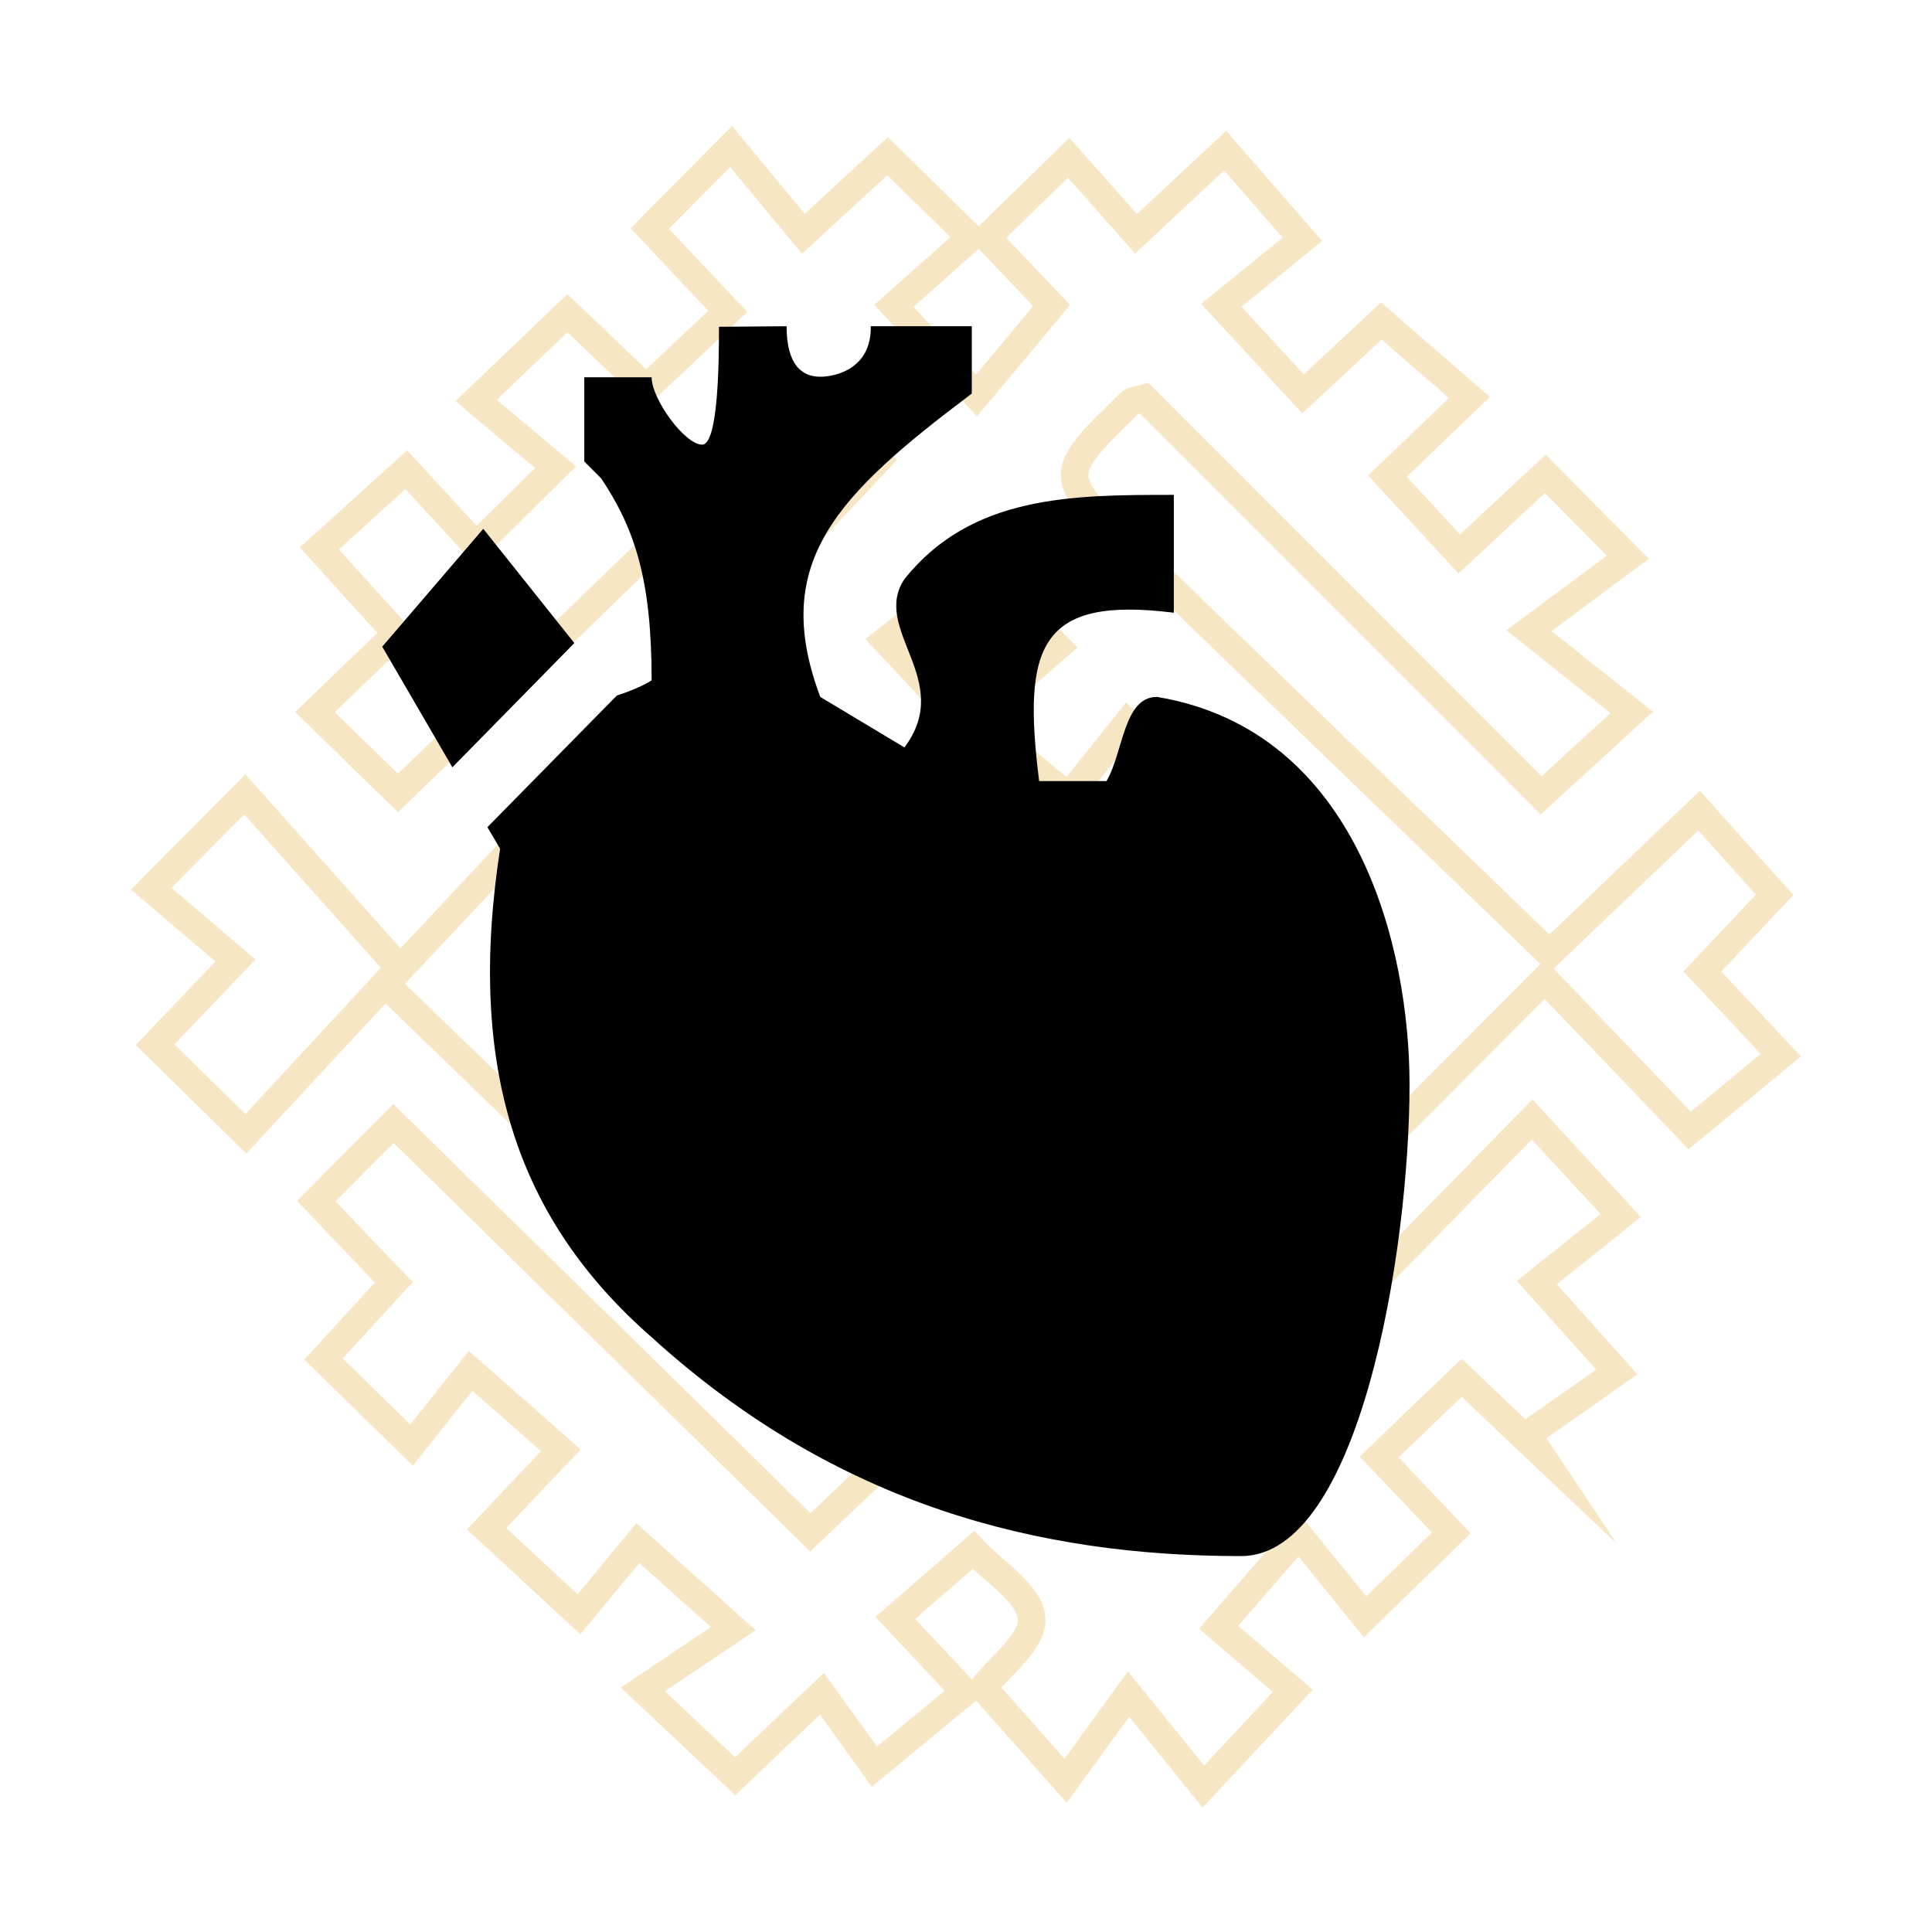 <?xml version="1.0" encoding="UTF-8"?> <!-- Generator: Adobe Illustrator 25.4.1, SVG Export Plug-In . SVG Version: 6.00 Build 0) --> <svg xmlns="http://www.w3.org/2000/svg" xmlns:xlink="http://www.w3.org/1999/xlink" id="Layer_1" x="0px" y="0px" viewBox="0 0 700 700" style="enable-background:new 0 0 700 700;" xml:space="preserve"> <style type="text/css"> .st0{fill:none;stroke:#F6E6C3;stroke-width:10;stroke-miterlimit:10;} </style> <g> <path class="st0" d="M612.2,409.6c12.2-10,22.6-18.7,33-27.3c-10.5-11.2-19.4-20.8-28.4-30.3c10-10.6,18.6-19.7,26.2-27.8 c-9.7-10.8-18.5-20.5-27.4-30.5c-20,19.1-38.7,37-54.2,51.8c-51.5-49.7-101.9-97.9-151.8-146.7c-27.2-26.6-26.7-27.1-0.1-52.9 c0.7-0.7,2-0.7,5.1-1.6c47.8,47.8,96.2,96.3,143.8,143.9c9.3-8.5,19.3-17.8,32.8-30.1c-11.6-9.2-22-17.4-37.2-29.6 c13.7-10.2,24.4-18.1,35.8-26.6c-11.7-11.8-21-21.2-29.9-30.2c-10.9,10.1-20.8,19.3-31.2,29c-9.4-10.2-17.5-19-26-28.2 c10.5-10,19.6-18.8,29.7-28.5c-11-9.5-21-18.2-31.9-27.7c-8.4,7.8-18.4,17.1-28.4,26.4c-9.6-10.4-18.2-19.8-29.6-32.1 c11.1-9,21.7-17.6,29.4-23.9c-10.6-12.1-19.3-22.1-28-32.1c-10.2,9.5-20.1,18.7-32.3,30.1c-8.8-10-16.5-18.6-24.4-27.5 c-10.1,9.8-19.5,19-29.6,28.8c8.9,9.4,16.8,17.8,23.4,24.7c-9.2,11.1-17.7,21.3-27.2,32.6c-10.8-11.8-19.6-21.3-29.9-32.5 c10-8.9,18.7-16.6,27.8-24.7c-10.5-10.3-20.2-19.8-30.1-29.5c-9,8.3-17.8,16.4-30.5,28.1c-9.4-11.3-17.8-21.4-26.2-31.6 c-10.1,10.2-19.5,19.6-29.5,29.7c8.9,9.5,18,19.1,28.3,30c-10.4,9.8-19.9,18.8-29.6,27.9c-10.5-10-19.9-19.1-28.5-27.2 c-11.1,10.6-20.6,19.7-33.1,31.6c10.1,8.5,19.9,16.7,28.8,24.2c-10.1,10-19,18.8-28.8,28.4c-8.7-9.5-17.6-19.2-25.3-27.5 c-11.1,10.1-21.3,19.3-31.5,28.5c9.9,10.9,18.7,20.7,28,30.9c-10.6,10.2-20.2,19.3-29.6,28.4c10.3,10.1,20.1,19.6,30.1,29.3 c49.5-47.8,99-95.8,149-144c10.7,10.1,19.8,18.8,24.8,23.5C260.6,227.6,204.2,287.8,145,351c-20.7-23.2-38.3-43-56.3-63.2 c-12.6,12.7-22,22.2-33.9,34.2c10.1,8.6,19.9,16.9,30.5,26c-10.1,10.6-19.2,20.1-29.1,30.5c10.3,10.1,19.9,19.6,32.9,32.3 c18.7-20.2,36.8-39.7,50.4-54.4c60.2,58.3,119.8,116,180,174.3c-9.1,8.5-17.5,16.5-25.9,24.5c-50.5-49.5-100.9-99-151-148.1 c-8.9,8.9-18.3,18.3-28,28.1c8.9,9.4,18,18.9,28.1,29.4c-9.3,10.1-17.7,19.3-25.5,27.8c10.6,10.3,20,19.6,31.9,31.2 c7.2-9.1,14.8-18.6,21.4-26.9c12,10.5,21.9,19.2,32.7,28.8c-9.6,10.1-17.9,18.8-26.9,28.4c10.7,9.9,20.5,19,33.5,31 c7.3-8.8,15.3-18.5,21.3-25.8c10.9,9.8,20.8,18.6,34.6,31c-10.9,7.3-21,14.1-32.8,22c13.7,12.9,23.6,22.2,33.5,31.5 c10-9.6,18.7-17.9,31.4-29.9c7.5,10.3,14.2,19.7,19,26.4c12.2-10.1,22.5-18.5,32.8-27c-9-9.6-16.5-17.6-25.2-26.9 c9.8-8.6,18.6-16.1,28.3-24.6c7,7.6,20.3,15.6,21.1,24.7c0.7,8.4-12.1,17.9-17.6,25.2c9.2,10.4,18,20.3,29.9,33.7 c7.1-9.8,13.9-19.1,22.8-31.4c10.5,13,18.2,22.5,27.1,33.5c11.1-11.9,20.4-21.8,32.4-34.7c-9.8-8.4-19.4-16.6-26.9-23 c9.6-11,18.3-21,29.1-33.4c8.8,10.9,16.5,20.3,24,29.6c11.7-11.4,21.4-20.8,31.2-30.4c-8.9-9.4-17.2-18.2-26.1-27.5 c10.5-10.1,19.9-19.2,29.9-28.7c9.2,8.8,18.4,17.5,27.5,26.1c-1.2-1.8-2.5-3.6-3.7-5.5c10.9-7.6,21.8-15.2,32.4-22.7 c-10.1-11.3-18.2-20.3-29-32.4c11.4-9.1,21.4-17,30.4-24.3c-10.8-11.7-20-21.7-32.1-34.8c-49.7,50.8-98.7,100.9-145.1,148.3 c-9.8-7.9-18.9-15.3-27-21.8c59.1-59.3,117.2-117.6,176.7-177.3C577.6,373.4,596,392.7,612.2,409.6z M410.4,432.7 c-5.4-5.6-14-14.4-23.5-24.3c-9.2,10.8-18,21.1-29.3,34.3c7.6,5.3,17.7,12.3,29.2,20.3c-15,13.2-26.2,23-36.5,32.2 c-8.9-8.3-19.7-18.4-31.9-29.7c9.5-8.1,19.1-16.2,29-24.6c-12.5-12.2-22.3-21.8-33.4-32.6c-8.1,8.8-16.6,18.2-26.5,29 c-27.6-28.1-54-54.5-79.6-81.6c-2.1-2.3-1.5-10.6,1-13.3c25.6-27.2,51.7-53.9,78.9-81.8c11.5,11.8,20.3,21,30.2,31.1 c9.5-11.1,18.5-21.5,28.1-32.7c-6.4-6.9-15.1-16.1-25.2-26.9c11.3-8.9,22.4-17.6,34-26.7c6.7,6.9,16.7,17.2,28.2,28.9 c-9.7,8.5-19.2,16.9-29.9,26.2c11.7,9.7,21.9,18.1,33.9,28.1c5.4-6.7,13.6-16.9,21.4-26.7c32.1,30.9,60.9,58.5,89.9,86.5 C468.4,377.2,439.6,404.8,410.4,432.7z"></path> <path class="st0" d="M379.2,348.1c-9.7-12.4-18.2-23.3-26.7-34.1c-12.3,11.6-22.2,21-34.5,32.6c-9.5-11.5-18-21.8-26.3-31.8 c-12.9,12.6-24.4,23.8-35.1,34.2c11.7,11.8,22.9,23.2,36.8,37.2c8.9-10.3,17.9-20.6,27.3-31.6c10.7,10.9,20,20.4,31.5,32.2 c9-11.1,17.8-21.8,28.8-35.5c11.2,13,20.2,23.4,27.3,31.6c12.9-11.3,24.9-21.7,36.9-32.2c-12.3-12.1-23.7-23.3-36.6-35.9 C399.7,324.9,390.9,334.9,379.2,348.1z"></path> </g> <path d="M260.5,118.4c0,12.2-0.2,42.7-6.1,42.7c-6.3,0-18.3-16.5-18.3-24.4h-24.4v30.5l6.1,6.1c12.2,18.3,18.3,36.6,18.3,73.2 c-3.5,2.3-9.7,4.6-12.6,5.5l-46.9,47.7l4.6,7.8c-12.2,79.3,6.1,134.3,54.9,177c67.1,61,140.4,79.3,213.6,79.3 c42.7,0,61-109.9,61-170.9c0-48.8-18.3-128.2-91.5-140.4c-12.2,0-12.2,20.3-18.3,30.5h-24.4c-6.1-48.8,0-67.1,48.8-61v-42.7 c-36.6,0-73.2,0-97.6,30.5c-12.2,18.3,18.3,36.6,0,61l-30.5-18.3c-18.3-48.8,6.1-73.2,54.9-109.9v-24.4h-36.6 c0.3,15.3-12.6,18.3-18.3,18.3c-6.5,0-12.2-4.1-12.2-18.3L260.5,118.4z M175.1,191.6l-36.6,42.7l25.4,43.7l44.2-45L175.1,191.6z"></path> </svg> 